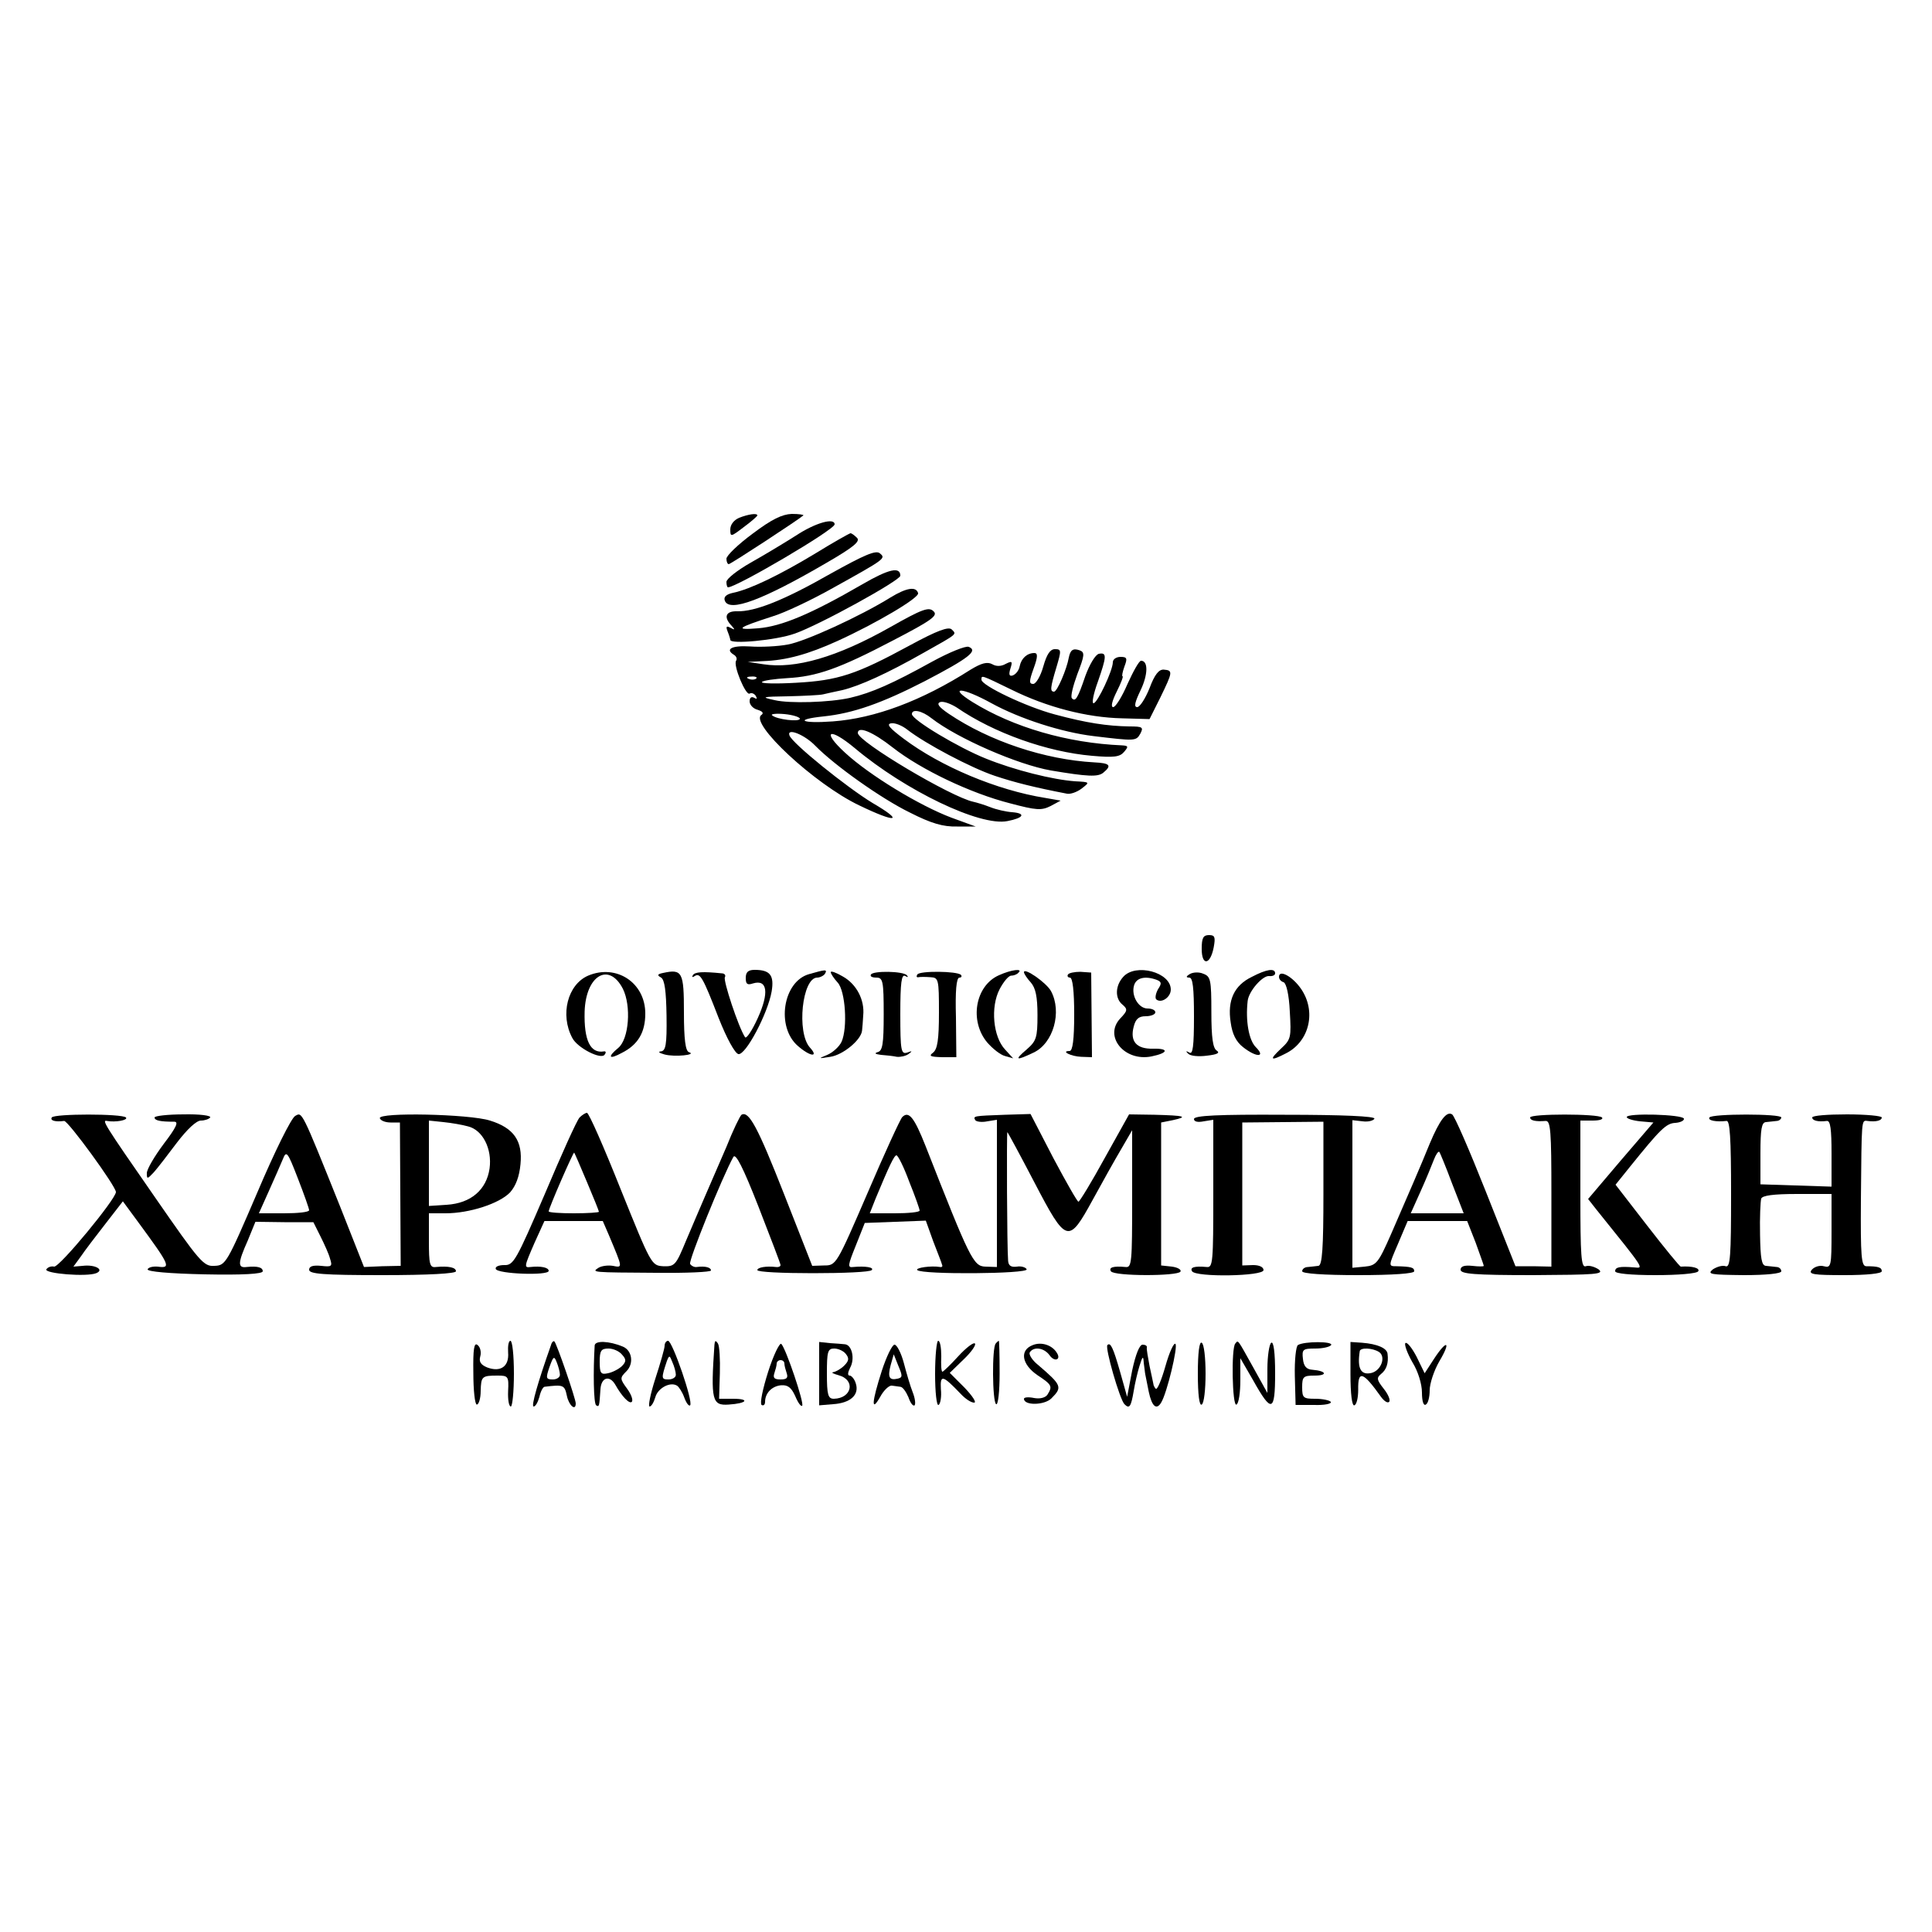 <?xml version="1.0" standalone="no"?>
<!DOCTYPE svg PUBLIC "-//W3C//DTD SVG 20010904//EN"
 "http://www.w3.org/TR/2001/REC-SVG-20010904/DTD/svg10.dtd">
<svg version="1.0" xmlns="http://www.w3.org/2000/svg"
 width="500pt" height="500pt" viewBox="0 0 500 500"
 preserveAspectRatio="xMidYMid meet">
<g transform="translate(0,500) scale(0.1,-0.1)"
fill="#000000" stroke="none">
<path d="M1913 3660 c-14 -6 -23 -18 -23 -30 0 -20 1 -20 35 6 19 14 35 28 35
30 0 7 -24 3 -47 -6z"/>
<path d="M1948 3619 c-38 -28 -68 -57 -68 -65 0 -8 3 -14 6 -14 5 0 179 114
193 126 2 2 -11 4 -30 4 -25 -1 -52 -14 -101 -51z"/>
<path d="M2060 3614 c-30 -19 -83 -51 -117 -70 -35 -20 -63 -42 -63 -50 0 -8
2 -14 4 -14 22 0 276 149 276 163 0 18 -50 4 -100 -29z"/>
<path d="M2109 3567 c-93 -56 -168 -92 -211 -101 -19 -4 -26 -11 -22 -21 12
-30 98 2 264 99 69 40 87 55 78 64 -7 7 -14 12 -17 12 -4 -1 -45 -24 -92 -53z"/>
<path d="M2149 3515 c-121 -69 -195 -98 -241 -97 -30 1 -36 -15 -15 -37 10
-11 9 -12 -2 -6 -11 6 -13 4 -8 -9 4 -10 7 -20 7 -22 0 -12 118 -1 166 16 64
22 274 138 274 150 0 24 -29 18 -98 -22 -133 -77 -209 -109 -270 -114 -62 -5
-55 1 38 31 30 9 100 42 155 73 137 76 138 77 122 90 -10 9 -40 -4 -128 -53z"/>
<path d="M2305 3454 c-79 -49 -221 -114 -266 -122 -26 -5 -70 -7 -98 -5 -47 3
-66 -7 -41 -22 6 -4 8 -10 5 -15 -8 -12 25 -91 35 -85 5 3 12 0 16 -6 4 -8 3
-9 -4 -5 -7 4 -12 1 -12 -9 0 -9 9 -19 21 -22 12 -4 16 -8 10 -13 -34 -20 137
-179 252 -234 97 -47 119 -43 35 6 -66 40 -209 155 -215 175 -7 20 39 2 67
-27 50 -51 171 -137 245 -173 55 -28 86 -37 122 -36 l48 0 -63 23 c-82 31
-211 109 -275 168 -62 57 -41 67 25 12 131 -110 324 -203 395 -189 42 8 49 20
13 23 -16 1 -42 7 -57 13 -15 6 -35 12 -44 14 -57 12 -298 155 -299 178 0 19
39 3 91 -38 73 -57 201 -118 303 -144 68 -18 81 -19 105 -7 l26 14 -40 7
c-125 20 -270 81 -366 153 -36 27 -46 38 -33 40 9 2 28 -5 43 -17 45 -35 163
-98 226 -119 51 -17 103 -30 186 -46 9 -2 26 4 38 13 22 17 22 17 -16 19 -58
4 -158 29 -232 59 -70 28 -191 100 -191 115 0 14 26 9 51 -11 67 -52 223 -120
309 -135 95 -16 121 -17 135 -6 23 19 18 25 -23 27 -128 7 -272 55 -377 126
-25 17 -32 26 -22 30 8 3 27 -4 43 -14 96 -66 234 -115 350 -125 57 -5 72 -3
83 10 12 14 11 16 -5 17 -142 6 -282 47 -387 112 -66 41 -27 39 49 -3 73 -40
181 -75 264 -85 108 -13 110 -13 121 6 9 17 6 19 -28 19 -58 1 -111 9 -193 31
-75 20 -190 75 -190 90 0 12 -2 13 78 -26 91 -45 194 -72 286 -74 l71 -2 28
56 c32 66 33 70 9 72 -13 1 -24 -13 -37 -48 -11 -27 -25 -49 -32 -49 -9 0 -6
13 9 44 19 40 20 76 1 76 -5 0 -20 -27 -35 -60 -14 -33 -31 -60 -37 -60 -7 0
-3 16 9 40 11 22 18 40 15 40 -2 0 0 11 5 25 8 21 7 25 -10 25 -11 0 -20 -6
-20 -14 0 -21 -40 -106 -50 -106 -5 0 0 25 11 55 23 66 24 77 3 73 -9 -2 -24
-27 -35 -57 -20 -59 -26 -68 -35 -58 -4 4 3 32 14 62 19 49 20 57 6 62 -17 6
-24 1 -28 -19 -5 -29 -30 -88 -38 -88 -11 0 -10 10 6 63 13 44 13 47 -4 47
-12 0 -21 -13 -30 -45 -7 -25 -19 -45 -26 -45 -11 0 -11 7 1 40 11 30 11 40 2
40 -19 0 -34 -14 -38 -34 -2 -11 -10 -21 -18 -24 -9 -3 -11 2 -6 18 6 19 4 20
-12 12 -12 -7 -25 -7 -35 -1 -13 7 -28 3 -56 -14 -127 -81 -248 -126 -357
-134 -82 -6 -101 5 -23 13 76 8 150 34 261 91 115 60 139 79 114 89 -8 3 -50
-14 -94 -38 -103 -57 -157 -81 -213 -94 -53 -12 -157 -15 -195 -6 -37 8 -34 9
35 10 41 1 82 3 90 5 8 2 31 7 50 11 45 11 116 43 211 97 89 50 85 47 72 60
-8 8 -38 -3 -108 -41 -140 -76 -186 -91 -295 -97 -52 -3 -92 -2 -88 2 3 4 33
8 65 10 76 4 134 24 275 98 100 52 116 64 104 75 -12 12 -29 6 -112 -41 -138
-78 -246 -109 -329 -96 l-40 6 40 2 c60 2 117 18 192 52 99 45 213 112 209
124 -5 18 -30 14 -71 -11z m-348 -210 c-3 -3 -12 -4 -19 -1 -8 3 -5 6 6 6 11
1 17 -2 13 -5z m113 -104 c0 -9 -61 -2 -72 9 -4 3 10 5 32 3 22 -2 40 -8 40
-12z"/>
<path d="M3110 2544 c0 -44 22 -42 31 4 5 27 3 32 -12 32 -15 0 -19 -7 -19
-36z"/>
<path d="M1522 2475 c-53 -23 -73 -101 -41 -161 13 -26 76 -58 84 -43 4 5 3 9
-2 8 -35 -6 -52 28 -50 103 3 94 63 129 99 59 22 -44 16 -130 -12 -153 -29
-24 -24 -31 9 -13 42 21 61 53 61 102 0 80 -75 129 -148 98z"/>
<path d="M1716 2482 c-15 -3 -16 -6 -5 -12 9 -6 13 -34 14 -99 1 -75 -2 -91
-15 -92 -8 -1 -4 -4 10 -8 26 -7 85 -1 63 6 -9 3 -13 33 -13 103 0 104 -4 113
-54 102z"/>
<path d="M1793 2476 c-3 -5 -1 -6 5 -2 14 9 21 -3 62 -109 21 -53 42 -91 51
-93 19 -3 76 105 86 162 7 42 -4 56 -44 56 -17 0 -23 -6 -23 -21 0 -16 4 -19
19 -14 37 11 42 -24 12 -90 -15 -33 -30 -55 -33 -49 -17 26 -57 147 -52 155 3
5 -1 10 -8 10 -49 5 -70 4 -75 -5z"/>
<path d="M2094 2479 c-68 -19 -86 -137 -29 -186 32 -28 55 -30 31 -4 -35 39
-20 181 19 181 7 0 17 5 20 10 7 12 1 11 -41 -1z"/>
<path d="M2150 2484 c0 -4 8 -16 18 -27 20 -22 26 -117 10 -153 -6 -13 -23
-28 -37 -34 -24 -10 -24 -10 8 -5 33 5 80 44 82 68 1 7 2 24 3 39 4 40 -17 81
-53 101 -17 10 -31 15 -31 11z"/>
<path d="M2254 2478 c-3 -5 3 -8 14 -8 17 0 19 -9 19 -95 0 -78 -3 -95 -16
-98 -9 -3 -6 -5 9 -7 14 -1 32 -3 41 -5 9 -1 23 2 30 7 11 8 10 9 -3 4 -16 -5
-18 4 -18 100 0 81 3 104 13 98 7 -4 8 -3 4 2 -10 11 -87 12 -93 2z"/>
<path d="M2374 2478 c-3 -5 -2 -8 3 -7 4 1 18 1 31 0 21 -1 22 -5 22 -92 0
-70 -4 -94 -15 -103 -12 -9 -8 -11 23 -12 l37 0 -1 103 c-2 68 1 103 9 103 5
0 7 3 4 7 -10 10 -107 11 -113 1z"/>
<path d="M2585 2476 c-61 -27 -77 -118 -30 -174 14 -16 34 -32 46 -35 l21 -6
-21 23 c-31 33 -38 110 -14 156 10 19 23 35 30 35 6 0 15 3 19 8 12 11 -18 8
-51 -7z"/>
<path d="M2650 2484 c0 -4 8 -16 18 -27 12 -14 17 -36 17 -84 0 -59 -3 -67
-28 -89 -33 -28 -28 -30 18 -8 51 24 74 105 45 159 -12 22 -70 62 -70 49z"/>
<path d="M2764 2478 c-3 -4 0 -8 5 -8 7 0 11 -35 11 -95 0 -66 -4 -95 -12 -95
-24 0 4 -14 30 -15 l28 -1 -1 109 -1 110 -28 2 c-15 0 -30 -3 -32 -7z"/>
<path d="M2907 2472 c-21 -23 -22 -56 -2 -72 14 -12 13 -16 -6 -36 -43 -46 11
-112 81 -98 44 9 46 21 4 20 -43 -1 -60 19 -50 57 5 20 13 27 31 27 14 0 25 5
25 10 0 6 -9 10 -20 10 -24 0 -43 34 -35 60 6 20 29 25 59 14 12 -5 13 -9 3
-24 -6 -11 -8 -22 -5 -26 13 -12 38 5 38 25 0 45 -91 69 -123 33z"/>
<path d="M3079 2479 c-10 -6 -10 -9 -1 -9 9 0 12 -27 12 -101 0 -77 -3 -99
-12 -93 -9 5 -10 4 -3 -3 6 -6 27 -8 49 -5 26 3 34 7 25 13 -10 6 -14 33 -14
100 0 84 -2 92 -21 99 -11 5 -27 4 -35 -1z"/>
<path d="M3240 2472 c-46 -22 -64 -61 -55 -118 4 -30 14 -50 32 -64 34 -27 60
-27 33 0 -18 18 -27 68 -21 120 3 25 38 65 55 64 9 -1 16 2 16 7 0 14 -22 11
-60 -9z"/>
<path d="M3310 2472 c0 -6 5 -12 12 -14 7 -3 14 -32 16 -76 4 -67 3 -72 -23
-96 -32 -30 -27 -33 15 -11 59 31 77 108 37 166 -22 32 -57 51 -57 31z"/>
<path d="M134 2108 c-5 -8 9 -12 32 -9 10 1 134 -169 134 -184 0 -18 -146
-195 -160 -193 -8 2 -17 -2 -20 -7 -6 -11 104 -20 129 -10 22 9 -3 23 -35 19
l-24 -2 19 26 c10 15 39 53 64 85 l45 58 39 -53 c83 -113 87 -121 51 -116 -13
1 -24 -2 -26 -7 -1 -6 57 -11 148 -13 98 -2 150 1 150 8 0 10 -13 14 -42 11
-23 -3 -23 10 3 68 l20 49 75 -1 75 0 18 -36 c10 -20 22 -46 25 -58 7 -21 4
-22 -23 -19 -21 2 -31 -1 -31 -10 0 -11 36 -14 190 -14 120 0 190 4 190 10 0
10 -19 14 -52 11 -16 -2 -18 7 -18 68 l0 71 43 0 c62 0 139 25 167 54 15 17
24 41 27 73 6 60 -17 94 -79 113 -53 17 -290 22 -285 6 2 -6 14 -11 28 -11
l24 0 1 -186 1 -185 -48 -1 -47 -2 -62 157 c-101 252 -98 244 -116 234 -10 -5
-54 -94 -98 -198 -79 -184 -82 -189 -111 -190 -28 -2 -38 10 -155 179 -132
190 -137 199 -123 196 22 -4 55 2 49 9 -10 10 -186 10 -192 0z m1077 -23 c38
-9 63 -58 56 -109 -8 -55 -48 -90 -111 -94 l-46 -3 0 110 0 111 38 -4 c20 -2
49 -7 63 -11z m-411 -217 c0 -5 -29 -8 -65 -8 l-65 0 26 58 c14 31 30 68 36
82 9 23 12 20 39 -50 16 -41 29 -78 29 -82z"/>
<path d="M400 2108 c0 -8 15 -11 51 -11 12 0 5 -15 -27 -57 -24 -32 -44 -66
-44 -76 0 -16 1 -16 18 2 9 10 36 45 60 77 26 34 50 57 62 57 10 0 21 4 24 8
3 5 -28 9 -69 8 -41 0 -75 -4 -75 -8z"/>
<path d="M1500 2108 c-7 -7 -47 -96 -90 -198 -74 -172 -81 -185 -105 -184 -14
0 -24 -4 -22 -10 4 -13 137 -18 137 -5 0 9 -21 13 -47 10 -17 -2 -17 0 11 64
l25 55 75 0 76 0 16 -37 c36 -86 36 -84 10 -79 -12 2 -29 0 -37 -5 -19 -12
-17 -12 149 -13 78 -1 142 2 142 6 0 8 -15 12 -37 9 -6 -1 -14 3 -17 8 -5 7
84 227 112 277 6 10 25 -27 65 -129 31 -80 57 -147 57 -151 0 -4 -6 -6 -12 -5
-25 3 -48 -1 -48 -8 0 -5 65 -8 144 -8 79 0 148 3 152 8 7 7 -16 11 -48 8 -15
-2 -14 4 7 56 l23 58 79 3 79 3 19 -53 c11 -29 22 -56 23 -61 2 -4 0 -7 -5 -6
-23 4 -65 -2 -59 -8 12 -12 287 -10 283 2 -2 5 -14 9 -25 7 -15 -2 -22 2 -23
15 -3 33 -4 333 -2 333 1 0 33 -59 70 -130 83 -159 88 -160 151 -45 24 44 57
103 73 130 l29 50 0 -178 c0 -164 -1 -178 -17 -176 -32 3 -44 -1 -38 -11 8
-13 172 -13 180 -1 3 5 -7 11 -22 13 l-28 3 0 185 0 185 30 6 c41 9 32 12 -47
14 l-66 1 -63 -113 c-34 -62 -65 -113 -68 -113 -3 0 -32 51 -65 113 l-59 114
-66 -2 c-82 -3 -83 -3 -77 -14 3 -4 17 -6 31 -3 l25 4 0 -190 0 -191 -30 1
c-31 1 -40 20 -155 313 -29 73 -43 91 -60 74 -5 -5 -46 -94 -90 -197 -80 -185
-81 -187 -112 -187 l-31 -1 -73 186 c-68 173 -91 216 -110 205 -4 -3 -22 -40
-39 -83 -18 -42 -43 -99 -55 -127 -12 -27 -34 -80 -50 -117 -26 -63 -29 -66
-59 -65 -30 2 -31 4 -110 200 -43 108 -82 197 -87 197 -4 0 -13 -6 -19 -12z
m19 -167 c17 -40 31 -75 31 -77 0 -2 -29 -4 -65 -4 -36 0 -65 2 -65 5 0 8 64
155 66 152 1 -1 16 -35 33 -76z m834 1 c15 -37 27 -71 27 -75 0 -4 -29 -7 -64
-7 l-65 0 15 38 c35 84 48 112 54 112 4 0 19 -30 33 -68z"/>
<path d="M3090 2104 c0 -7 10 -9 25 -6 l25 4 0 -191 c0 -177 -1 -192 -17 -190
-32 3 -44 -1 -38 -11 10 -16 185 -13 185 3 0 8 -11 13 -27 13 l-28 -1 0 185 0
185 105 1 105 1 0 -186 c0 -140 -3 -186 -13 -187 -6 -1 -19 -2 -27 -3 -8 0
-15 -5 -15 -11 0 -6 55 -10 145 -10 90 0 145 4 145 10 0 10 -8 12 -46 13 -21
0 -21 0 4 58 l25 59 77 0 77 0 22 -56 c11 -31 21 -58 21 -60 0 -2 -13 -2 -30
0 -20 2 -30 -1 -30 -10 0 -11 35 -14 188 -14 162 1 185 2 169 15 -11 7 -25 11
-33 8 -12 -4 -14 26 -14 186 l0 191 32 0 c17 0 28 3 24 8 -10 10 -186 10 -186
0 0 -8 14 -11 40 -9 13 1 15 -26 15 -188 l0 -189 -46 1 -47 0 -77 194 c-42
106 -81 196 -87 199 -14 9 -32 -14 -58 -76 -26 -64 -51 -121 -100 -234 -33
-75 -38 -81 -68 -84 l-32 -3 0 191 0 191 27 -3 c14 -2 28 2 30 7 2 6 -80 10
-232 10 -172 1 -235 -2 -235 -11z m668 -167 l30 -77 -68 0 -69 0 26 58 c14 31
29 68 34 81 5 13 11 22 14 20 2 -3 17 -39 33 -82z"/>
<path d="M4210 2109 c0 -4 16 -9 35 -11 l34 -3 -85 -99 -84 -99 22 -28 c128
-159 122 -151 97 -149 -37 3 -49 1 -49 -10 0 -6 41 -10 104 -10 59 0 108 4
111 10 5 8 -15 14 -45 12 -3 0 -42 48 -87 106 l-82 106 37 46 c79 98 94 113
118 114 13 1 23 6 22 11 -4 11 -148 15 -148 4z"/>
<path d="M4424 2108 c-5 -8 18 -12 44 -9 9 2 12 -42 12 -190 0 -160 -2 -190
-14 -186 -8 3 -22 -1 -33 -8 -16 -13 -6 -14 80 -15 58 0 97 4 97 10 0 6 -6 11
-12 11 -7 1 -20 2 -28 3 -11 1 -14 19 -15 81 -1 44 1 86 3 93 3 8 31 12 93 12
l89 0 0 -96 c0 -91 -1 -96 -20 -91 -10 3 -24 -1 -31 -9 -10 -12 4 -14 85 -14
57 0 96 4 96 10 0 10 -9 13 -40 13 -13 0 -15 25 -14 171 2 212 1 207 17 205
22 -3 37 1 37 9 0 4 -40 8 -90 8 -49 0 -90 -3 -90 -8 0 -8 15 -12 38 -9 9 1
12 -21 12 -84 l0 -86 -92 3 -92 3 0 80 c0 63 3 80 14 81 8 1 21 2 28 3 6 0 12
5 12 9 0 10 -180 10 -186 0z"/>
<path d="M1225 1447 c0 -45 4 -82 9 -82 5 0 10 16 10 35 1 38 3 40 44 40 27 0
29 -2 27 -40 -1 -22 2 -40 7 -40 4 0 8 38 8 85 0 47 -4 85 -9 85 -5 0 -7 -14
-6 -30 3 -36 -19 -52 -54 -39 -17 7 -22 15 -18 29 3 10 0 24 -7 29 -9 8 -12
-10 -11 -72z"/>
<path d="M1426 1519 c-34 -96 -52 -159 -45 -159 5 0 11 11 15 25 3 14 9 25 13
26 49 6 52 5 58 -23 5 -25 23 -41 23 -20 0 12 -49 154 -55 160 -2 3 -7 -1 -9
-9z m23 -76 c1 -7 -8 -13 -18 -13 -18 0 -19 3 -9 32 10 28 12 30 19 12 4 -10
8 -25 8 -31z"/>
<path d="M1539 1518 c-4 -66 -3 -151 4 -155 8 -5 8 -2 11 42 2 30 23 37 38 12
18 -32 37 -51 43 -45 4 4 -1 19 -12 34 -19 26 -19 28 -2 45 20 20 15 54 -9 64
-36 15 -72 16 -73 3z m71 -24 c11 -12 11 -18 -1 -30 -9 -8 -25 -16 -36 -18
-18 -4 -21 0 -21 30 0 29 4 34 23 34 12 0 28 -7 35 -16z"/>
<path d="M1720 1517 c0 -7 -11 -45 -24 -85 -13 -40 -19 -72 -15 -72 5 0 11 11
15 24 6 23 38 41 56 30 5 -3 14 -17 19 -31 5 -14 12 -23 15 -20 9 8 -46 167
-57 167 -5 0 -9 -6 -9 -13z m29 -74 c1 -7 -8 -13 -19 -13 -19 0 -19 3 -4 48 6
15 7 15 14 -3 5 -11 9 -26 9 -32z"/>
<path d="M1849 1520 c-10 -145 -6 -158 37 -155 47 3 56 15 11 15 l-36 0 2 66
c1 36 -1 71 -5 77 -6 9 -8 8 -9 -3z"/>
<path d="M1988 1450 c-14 -44 -22 -82 -17 -86 5 -3 9 1 9 8 0 23 18 41 42 43
17 1 26 -6 36 -28 7 -17 15 -28 18 -25 6 6 -42 148 -54 160 -4 4 -20 -28 -34
-72z m42 21 c0 -5 3 -16 6 -25 4 -12 0 -16 -16 -16 -16 0 -20 4 -16 16 3 9 6
20 6 25 0 5 5 9 10 9 6 0 10 -4 10 -9z"/>
<path d="M2120 1445 l0 -82 36 3 c45 3 68 24 59 53 -3 11 -11 21 -16 21 -6 0
-5 8 1 20 13 23 5 59 -13 61 -7 1 -24 2 -39 3 l-28 3 0 -82z m69 51 c9 -11 8
-18 -4 -30 -9 -9 -22 -16 -28 -17 -7 -1 -1 -4 13 -8 45 -12 35 -60 -12 -61
-15 0 -18 10 -18 65 0 57 2 65 19 65 10 0 24 -6 30 -14z"/>
<path d="M2420 1444 c0 -47 4 -83 9 -80 5 3 8 22 6 41 -2 38 4 37 51 -12 12
-13 27 -23 35 -23 7 0 -4 17 -25 39 l-38 38 36 35 c20 19 33 38 29 41 -3 4
-23 -11 -43 -33 -20 -22 -39 -40 -41 -40 -3 0 -4 18 -3 40 0 22 -3 40 -8 40
-4 0 -8 -39 -8 -86z"/>
<path d="M2577 1523 c-10 -9 -9 -151 1 -157 5 -3 9 33 9 79 0 47 -1 85 -2 85
-1 0 -5 -3 -8 -7z"/>
<path d="M2673 1519 c-35 -13 -29 -50 12 -78 38 -25 39 -29 26 -50 -5 -8 -19
-12 -35 -9 -14 3 -26 2 -26 -2 0 -18 53 -17 71 1 29 29 27 34 -35 87 -15 12
-24 27 -21 32 10 16 37 12 51 -7 13 -19 31 -12 19 6 -12 20 -40 29 -62 20z"/>
<path d="M3016 1464 c-10 -35 -21 -62 -25 -58 -3 3 -6 9 -6 12 -1 4 -5 25 -10
47 -4 22 -8 43 -7 48 1 4 -4 7 -11 7 -8 0 -18 -25 -27 -67 l-13 -68 -18 64
c-18 63 -25 78 -33 70 -7 -6 32 -141 44 -153 13 -13 17 -7 24 34 3 19 10 49
15 65 8 26 10 27 11 8 2 -13 3 -26 4 -30 1 -5 5 -25 9 -45 8 -38 20 -48 32
-28 15 24 44 145 37 152 -4 4 -16 -22 -26 -58z"/>
<path d="M3100 1445 c0 -55 4 -84 10 -80 6 3 10 39 10 80 0 41 -4 77 -10 80
-6 4 -10 -25 -10 -80z"/>
<path d="M3197 1523 c-11 -11 -8 -165 3 -158 6 3 10 32 10 63 l0 57 33 -57
c48 -86 57 -83 57 18 0 54 -4 83 -10 79 -5 -3 -10 -34 -10 -68 l0 -62 -36 65
c-43 77 -39 72 -47 63z"/>
<path d="M3359 1519 c-5 -3 -9 -39 -8 -80 l2 -75 48 0 c26 -1 46 3 43 8 -3 4
-21 8 -40 8 -31 0 -34 2 -34 30 0 27 3 30 32 30 35 0 31 12 -5 15 -16 1 -23 9
-25 28 -3 25 0 27 32 27 19 0 37 4 41 9 6 10 -70 10 -86 0z"/>
<path d="M3495 1444 c0 -52 4 -83 10 -81 6 2 10 20 10 40 -1 52 12 48 59 -18
8 -11 17 -17 21 -13 4 4 -2 19 -14 34 -18 23 -19 28 -7 38 14 11 20 28 17 52
-1 15 -27 26 -66 29 l-30 2 0 -83z m74 57 c18 -12 6 -47 -19 -54 -28 -7 -38
11 -31 56 1 10 33 9 50 -2z"/>
<path d="M3637 1524 c-3 -4 5 -26 18 -49 15 -24 25 -57 25 -79 0 -22 4 -35 10
-31 6 3 10 20 10 37 0 17 11 51 25 75 31 52 20 58 -14 6 l-24 -37 -21 43 c-12
23 -25 39 -29 35z"/>
<path d="M2282 1452 c-26 -81 -28 -109 -4 -67 9 17 23 30 30 29 6 -1 17 -2 22
-3 6 0 15 -13 21 -27 5 -15 12 -24 16 -21 3 4 1 19 -5 34 -6 15 -16 49 -23 76
-7 26 -18 47 -24 47 -6 0 -21 -31 -33 -68z m41 -20 c-22 -5 -26 4 -18 35 l8
28 12 -30 c11 -26 11 -30 -2 -33z"/>
</g>
</svg>
